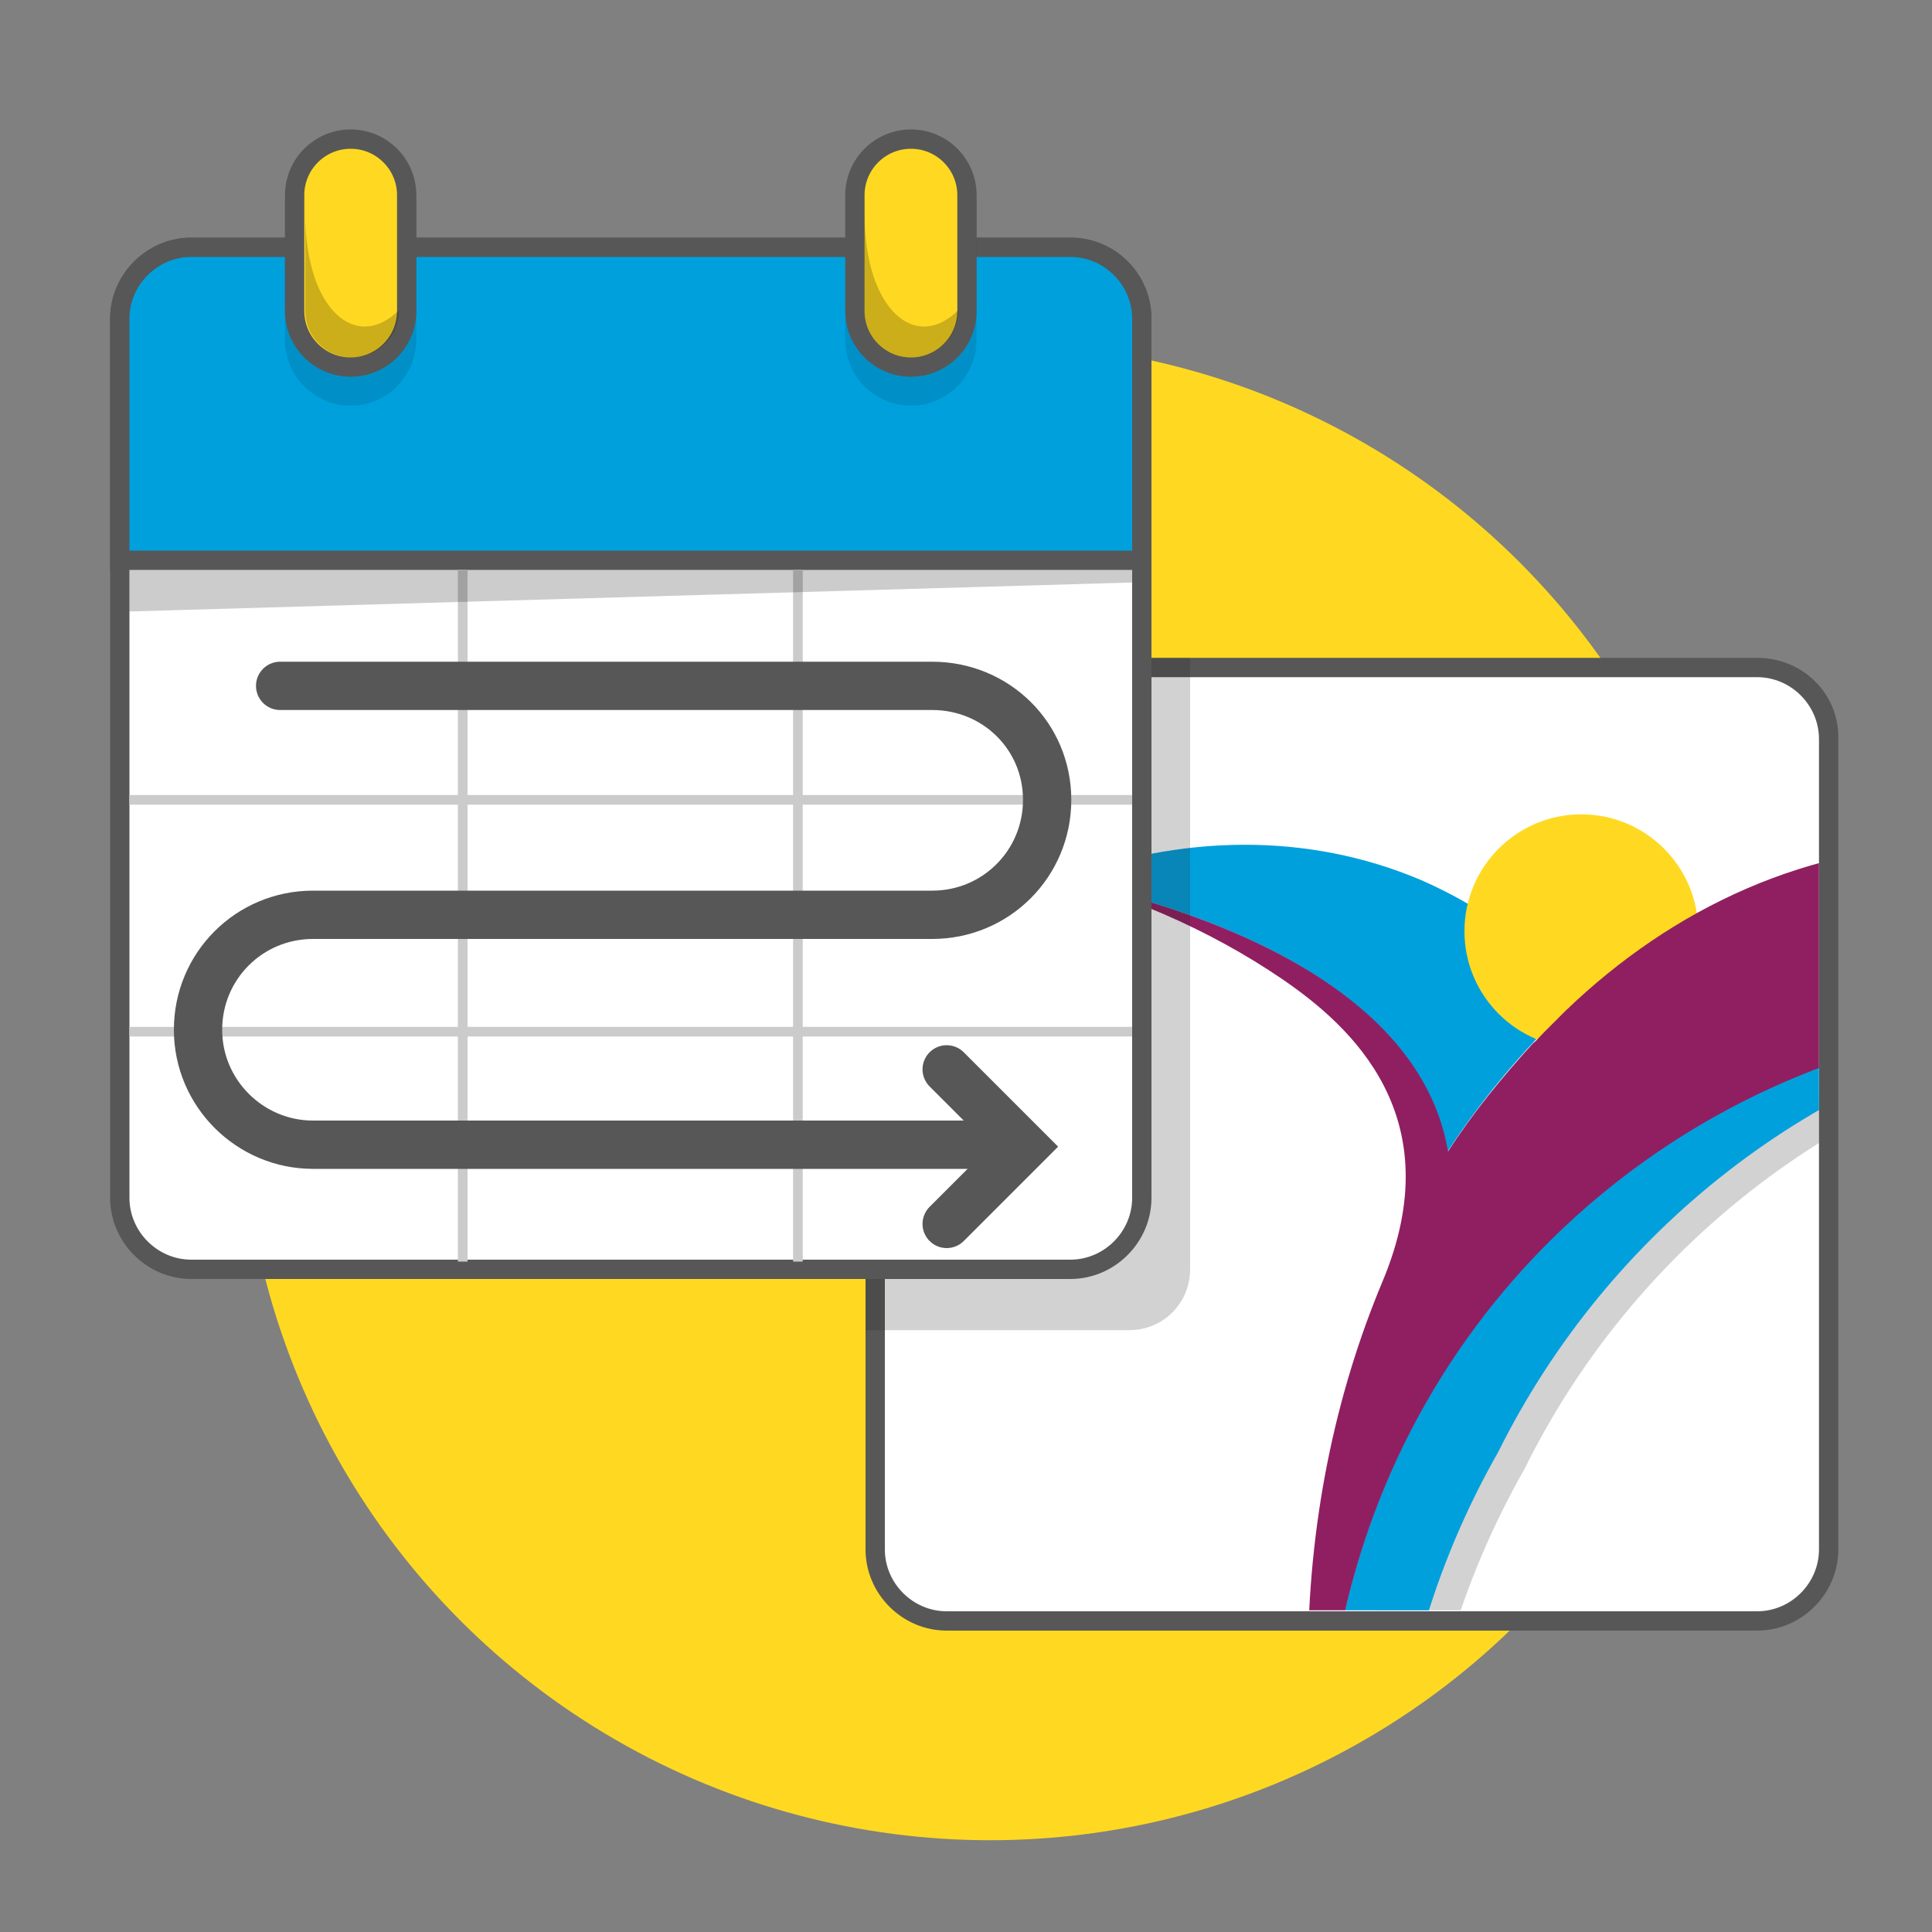 <?xml version="1.0" encoding="utf-8"?>
<!-- Generator: Adobe Illustrator 24.2.3, SVG Export Plug-In . SVG Version: 6.00 Build 0)  -->
<svg version="1.1" id="Layer_2_1_" xmlns="http://www.w3.org/2000/svg" xmlns:xlink="http://www.w3.org/1999/xlink" x="0px" y="0px"
	 viewBox="0 0 200 200" style="enable-background:new 0 0 200 200;" xml:space="preserve">
<rect x="0" y="0" width="200" height="200" fill="#808080" stroke="none"/>
<style type="text/css">
	.st0{fill:#FFD921;}
	.st1{fill:#FFFFFF;}
	.st2{fill:#575757;}
	.st3{clip-path:url(#SVGID_2_);}
	.st4{opacity:0.2;fill:#231F20;enable-background:new    ;}
	.st5{fill:#00A0DD;}
	.st6{fill:#901F61;}
	.st7{clip-path:url(#SVGID_4_);}
	.st8{fill:#CBCBCA;}
	.st9{fill:none;stroke:#575757;stroke-width:2;stroke-miterlimit:10;}
	.st10{fill-opacity:0.1;}
	.st11{fill:#FFD921;stroke:#575757;stroke-width:2;stroke-miterlimit:10;}
	.st12{fill-opacity:0.2;}
	.st13{fill:none;stroke:#CCCBCB;stroke-miterlimit:10;}
	.st14{fill:none;stroke:#575757;stroke-width:5;stroke-linecap:round;stroke-miterlimit:10;}
</style>
<circle class="st0" cx="102.5" cy="113" r="77.5"/>
<g>
	<path class="st1" d="M98,167.8c-4.1,0-7.4-3.3-7.4-7.4V76.5c0-4.1,3.3-7.4,7.4-7.4h83.9c4.1,0,7.4,3.3,7.4,7.4v83.9
		c0,4.1-3.3,7.4-7.4,7.4H98z"/>
	<g>
		<path class="st2" d="M181.9,70.1c3.5,0,6.4,2.9,6.4,6.4v83.9c0,3.5-2.9,6.4-6.4,6.4H98c-3.5,0-6.4-2.9-6.4-6.4V76.5
			c0-3.5,2.9-6.4,6.4-6.4L181.9,70.1 M181.9,68.1H98c-4.6,0-8.4,3.8-8.4,8.4v83.9c0,4.6,3.8,8.4,8.4,8.4h83.9c4.6,0,8.4-3.8,8.4-8.4
			V76.5C190.4,71.8,186.6,68.1,181.9,68.1L181.9,68.1z"/>
	</g>
</g>
<g>
	<g>
		<defs>
			<path id="SVGID_1_" d="M105.5,77.2h76.1c3.7,0,6.7,3,6.7,6.7v76.1c0,3.7-3,6.7-6.7,6.7h-76.1c-3.7,0-6.7-3-6.7-6.7V84
				C98.8,80.2,101.8,77.2,105.5,77.2z"/>
		</defs>
		<clipPath id="SVGID_2_">
			<use xlink:href="#SVGID_1_"  style="overflow:visible;"/>
		</clipPath>
		<g class="st3">
			<g>
				<g>
					<g>
						<path class="st4" d="M216.1,107.2c-33.4,1.1-63.7,23.6-73.2,57.5c-1.5,5.3-2.4,10.7-2.8,16c0.1,15.9,4,30.8,11,42.9
							c0.4,0.7,0.8,1.3,1.2,2c0.1,0.2,0.2,0.4,0.4,0.6c0.1,0.2,0.3,0.4,0.4,0.6c0.4,0.7,0.9,1.3,1.3,2c-8-17.5-10.1-37.9-4.5-57.9
							c1.9-6.7,4.6-13,7.9-18.8C169.1,129.2,190.5,112.4,216.1,107.2z"/>
					</g>
					<path class="st5" d="M109.9,91c3.5,0.9,36.4,7,39.9,28.3c3.8-5.9,8.9-11.8,13.8-16.2c-4.5-5.1-10.1-9.2-16.5-12
						C135.3,86.1,122.2,86.4,109.9,91z"/>
					<path class="st5" d="M213.4,105.4c-33.4,1.1-63.7,23.6-73.2,57.5c-1.5,5.3-2.4,10.7-2.8,16c0.1,15.9,4,30.8,11,42.9
						c0.4,0.7,0.8,1.3,1.2,2c0.1,0.2,0.2,0.4,0.4,0.6c0.1,0.2,0.3,0.4,0.4,0.6c0.4,0.7,0.9,1.3,1.3,2c-8-17.5-10.1-37.9-4.5-57.9
						c1.9-6.7,4.6-13,7.9-18.8C166.5,127.4,187.8,110.6,213.4,105.4z"/>
				</g>
				<circle class="st0" cx="163.7" cy="96.4" r="12.1"/>
				<path class="st6" d="M202.8,87.4c-15.4,0-29.5,6.4-40.8,17.3c-0.1,0.1-0.2,0.2-0.3,0.3c-0.5,0.5-1,1-1.5,1.5
					c-0.1,0.1-0.3,0.3-0.4,0.4c-0.4,0.4-0.7,0.8-1.1,1.1c-3.2,3.5-6.3,7.3-8.8,11.2C146.3,98,113.4,91.9,109.9,91
					c3.5,0.9,7,2.1,10.5,3.6c4.4,1.9,8.6,4.2,12.4,6.8c7,4.8,17.5,14.2,10.3,31.3l0,0c-4.9,11.7-7.7,25.1-7.7,39.3
					c0,9.9,1.4,19.5,3.9,28.4c2.2,7.8,5.3,15,9.1,21.5c-7-12.1-10.9-27-11-42.9c0.4-5.3,1.3-10.7,2.8-16
					c9.5-33.9,39.8-56.3,73.2-57.5c0.1,0,0.2-0.1,0.3-0.1c5.4-1.1,11-1.7,16.7-1.7c4.5,0,8.9,0.3,13.1,1
					C232.3,93.8,218.1,87.4,202.8,87.4z"/>
			</g>
		</g>
	</g>
</g>
<g>
	<g>
		<defs>
			<rect id="SVGID_3_" x="89.6" y="68.1" width="100.7" height="100.7"/>
		</defs>
		<clipPath id="SVGID_4_">
			<use xlink:href="#SVGID_3_"  style="overflow:visible;"/>
		</clipPath>
		<g class="st7">
			<path class="st4" d="M29,37.2h87.9c3.5,0,6.3,2.8,6.3,6.3v87.9c0,3.5-2.8,6.3-6.3,6.3H29c-3.5,0-6.3-2.8-6.3-6.3V43.5
				C22.7,40,25.5,37.2,29,37.2z"/>
		</g>
	</g>
</g>
<path class="st8" d="M99.7,132.2v-11c0-4.6,3.8-8.4,8.4-8.4h11L99.7,132.2z"/>
<path class="st9" d="M99.8,132.4v-11c0-4.6,3.8-8.4,8.4-8.4h11"/>
<line class="st9" x1="118.2" y1="113.4" x2="100.7" y2="130.9"/>
<g>
	<path class="st1" d="M19.8,131.4c-4.1,0-7.4-3.3-7.4-7.4V33c0-4.1,3.3-7.4,7.4-7.4h91c4.1,0,7.4,3.3,7.4,7.4v91
		c0,4.1-3.3,7.4-7.4,7.4L19.8,131.4L19.8,131.4z"/>
	<g>
		<path class="st2" d="M110.8,26.6c3.5,0,6.4,2.9,6.4,6.4v91c0,3.5-2.9,6.4-6.4,6.4h-91c-3.5,0-6.4-2.9-6.4-6.4V33
			c0-3.5,2.9-6.4,6.4-6.4L110.8,26.6 M110.8,24.6h-91c-4.6,0-8.4,3.8-8.4,8.4v91c0,4.6,3.8,8.4,8.4,8.4h91c4.6,0,8.4-3.8,8.4-8.4V33
			C119.2,28.4,115.5,24.6,110.8,24.6L110.8,24.6z"/>
	</g>
</g>
<g>
	<path class="st5" d="M12.4,58V33c0-4.1,3.3-7.4,7.4-7.4h91c4.1,0,7.4,3.3,7.4,7.4v25H12.4z"/>
	<g>
		<path class="st2" d="M110.8,26.6c3.5,0,6.4,2.9,6.4,6.4v24H13.4V33c0-3.5,2.9-6.4,6.4-6.4L110.8,26.6 M110.8,24.6h-91
			c-4.6,0-8.4,3.8-8.4,8.4v26h107.8V33C119.2,28.4,115.5,24.6,110.8,24.6L110.8,24.6z"/>
	</g>
</g>
<path class="st10" d="M36.3,42L36.3,42c-3.7,0-6.8-3-6.8-6.8V21.1c0-3.7,3-6.8,6.8-6.8l0,0c3.7,0,6.8,3,6.8,6.8v14
	C43.1,38.9,40.1,42,36.3,42z"/>
<path class="st10" d="M94.3,42L94.3,42c-3.7,0-6.8-3-6.8-6.8V21.1c0-3.7,3-6.8,6.8-6.8l0,0c3.7,0,6.8,3,6.8,6.8v14
	C101.1,38.9,98.1,42,94.3,42z"/>
<path class="st11" d="M36.3,38L36.3,38c-3.2,0-5.8-2.6-5.8-5.8v-12c0-3.2,2.6-5.8,5.8-5.8l0,0c3.2,0,5.8,2.6,5.8,5.8v12
	C42.1,35.4,39.5,38,36.3,38z"/>
<path class="st12" d="M36.4,37L36.4,37c-2.7,0-4.8-2.2-4.8-4.8V22.1c0,10,5.3,14.4,9.7,10C41.3,34.8,39.1,37,36.4,37z"/>
<path class="st11" d="M94.3,38L94.3,38c-3.2,0-5.8-2.6-5.8-5.8v-12c0-3.2,2.6-5.8,5.8-5.8l0,0c3.2,0,5.8,2.6,5.8,5.8v12
	C100.1,35.4,97.5,38,94.3,38z"/>
<path class="st12" d="M94.3,37L94.3,37c-2.7,0-4.8-2.2-4.8-4.8V22.1c0,10,5.3,14.4,9.7,10C99.2,34.8,97,37,94.3,37z"/>
<line class="st13" x1="47.9" y1="59" x2="47.9" y2="130.6"/>
<line class="st13" x1="82.6" y1="59" x2="82.6" y2="130.6"/>
<line class="st13" x1="13.4" y1="106.8" x2="117.2" y2="106.8"/>
<line class="st13" x1="13.4" y1="82.8" x2="117.2" y2="82.8"/>
<polygon class="st12" points="13.4,59 117.2,59 117.2,60.3 13.4,63.3 "/>
<path class="st14" d="M102.9,118.5h-67h-3.5c-6.5,0-11.9-5.3-11.9-11.9s5.3-11.9,11.9-11.9l3.5,0H93l3.5,0c6.6,0,11.9-5.3,11.9-11.9
	S103.1,71,96.5,71H93H29"/>
<path class="st14" d="M98,110.7l8,8l-8,8"/>
</svg>
